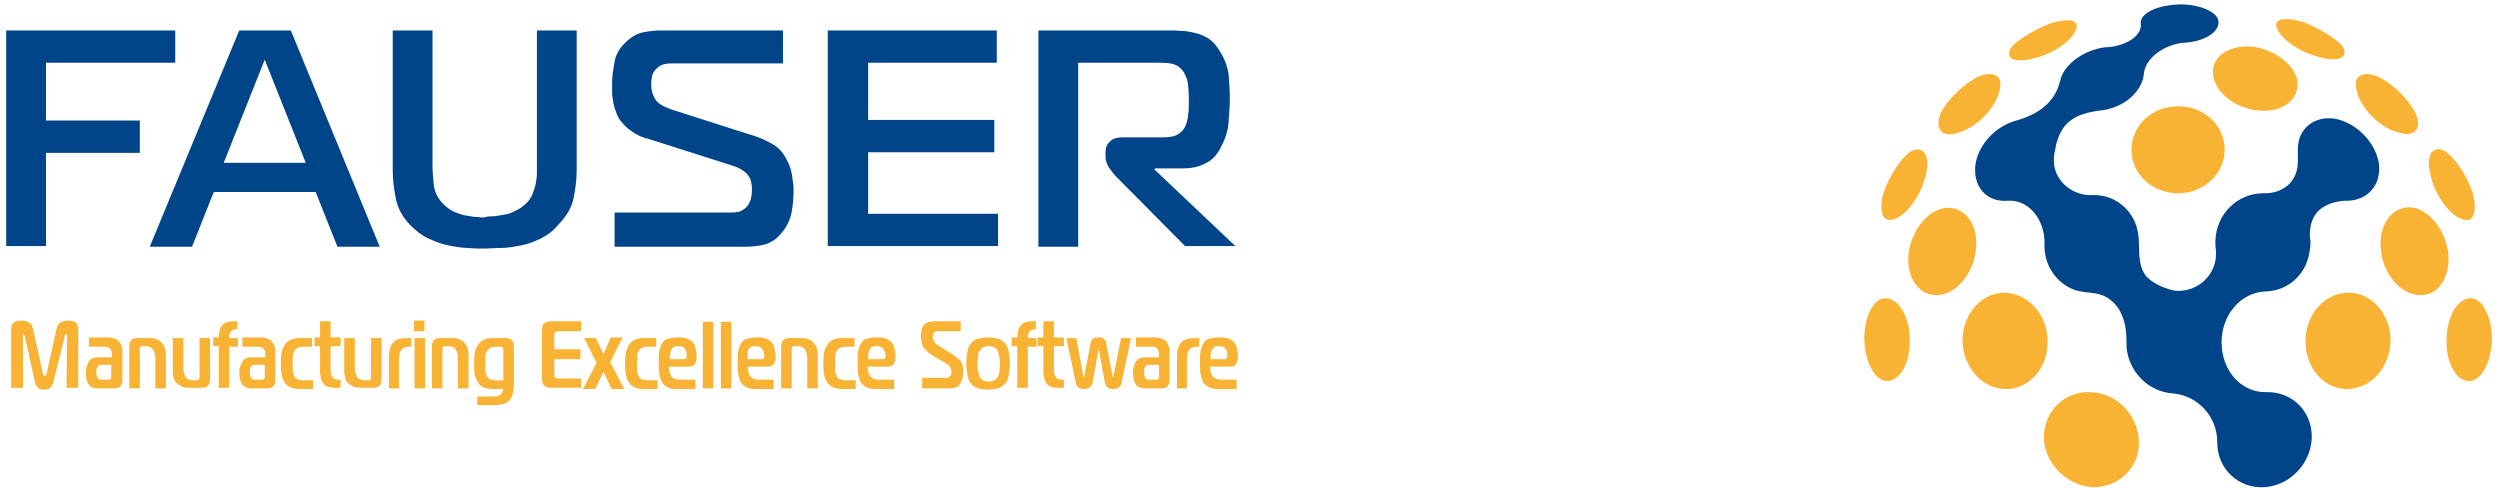<svg xmlns="http://www.w3.org/2000/svg" xmlns:xlink="http://www.w3.org/1999/xlink" id="Ebene_1" x="0px" y="0px" viewBox="0 0 402.3 78.6" style="enable-background:new 0 0 402.3 78.6;" xml:space="preserve">
<style type="text/css">
	.st0{clip-path:url(#SVGID_2_);fill:#00448A;}
	.st1{fill:#F8B334;}
	.st2{fill:#00448A;}
</style>
<g>
	<g>
		<defs>
			<rect id="SVGID_1_" x="1" y="0.6" width="400" height="400"></rect>
		</defs>
		<clipPath id="SVGID_2_">
			<use xlink:href="#SVGID_1_" style="overflow:visible;"></use>
		</clipPath>
		<path class="st0" d="M382.8,26.2c-0.6-3.4-3.7-6.5-7.1-7.1c-2.8-0.4-5,1-5.7,3.3c-0.7,2.3,0.6,4.7-1.5,7.1c-1.1,1.1-2.5,1.6-4,1.6    l0,0c-0.1,0-0.2,0-0.3,0c-4.2,0-7.6,3.4-7.7,7.7l0,0c0,0,0,0.1,0,0.1c0,0,0,0.1,0,0.1c0,0.4,0,0.8,0.1,1.3l0,0c0,0.2,0,0.4,0,0.6    c0,3.2-2.7,5.9-6,5.9c-0.3,0-0.7,0-1-0.1c0,0,0,0,0,0c-1.9-0.5-3.2-1.2-4.2-2.2c-1.7-2.1-0.9-5.1-1.4-7.3c-0.7-3.5-3.8-6-7.4-5.8    c-0.2,0-0.5,0-0.5,0c-3.1-0.2-5.6-2.6-5.6-5.6c0-0.4,0.1-1.4,0.2-1.6c0.3-2,1-3.4,2-4.4c1-0.9,2-1.4,3.9-1.8    c0.4-0.1,1.2-0.2,1.2-0.2c3.9-0.3,7-3.1,7.2-6c0-0.2,0.1-0.5,0.1-0.5c0.5-2.1,3.1-4,6-4.4l0,0c3.5-0.1,6.1-1.7,5.9-3.5    c-0.2-1.5-3-2.7-6.2-2.7c-3.3,0.1-6,1.2-6.3,2.7c0,0.3,0,0.5,0,0.8c-0.1,1.7-2.5,3.2-5.4,3.4l0,0l0,0c-0.1,0-0.2,0-0.3,0    c-3.2,0.4-6.2,2.4-7.1,4.8c0,0-0.1,0.4-0.3,1c-0.7,2.6-2.7,4.5-5.7,5.6c-1.1,0.4-1.9,0.5-3,1.1c-2.4,1.2-4.4,3.7-4.8,6.3    c-0.5,3.5,1.7,6.2,5.2,5.9c0,0,0.3,0,0.4,0c3,0,5.5,3,5.5,6.7c0,0.1,0,0.1,0,0.2l0,0c0,0,0,0.1,0,0.1c-0.1,3.4,1.9,6.2,4.7,7.3    c2.5,0.9,4.5-0.1,6.8,2.5c1,1.2,1.7,3.1,1.7,5.7c0,0.1,0,1.2,0,1.1c0.4,4,3.5,7.1,7.4,7.4v0c4,0.3,7.2,3.7,7.2,7.8    c0,0.1,0,0.2,0,0.3h0c0.1,4.1,3.4,7.2,7.5,7c4.1-0.2,7.5-3.7,7.7-7.8c0.2-4.2-3-7.6-7.3-7.5c0,0-0.1,0-0.2,0v0c-3.9,0-7-3.5-7-8    c0-4.5,3.1-8,7-8.2v0c0,0,0.1,0,0.1,0c0,0,0,0,0,0c3.6-0.1,6.4-2.7,7-6.1c0.1-0.6,0.2-1.1,0.2-1.7c0-0.3,0-0.6-0.1-0.9    c0-1.5,0.1-2.8,1.3-4.2c0.9-0.9,2.2-1.5,4.2-1.7C380.9,32.5,383.3,29.8,382.8,26.2L382.8,26.2z"></path>
	</g>
	<path class="st1" d="M401,54.6c0-3.4-1.4-6.4-3.2-6.6c-2.2-0.2-4.1,2.8-4.1,6.8c-0.1,3.9,1.8,6.8,3.9,6.5   C399.5,61,400.9,58.1,401,54.6L401,54.6z M397.9,31c-0.9-2.7-2.9-5.7-4.5-6.7c-1.9-1-3.1,0.6-2.3,3.8c0.7,3.3,3.1,6.6,5.2,7.2   C398.1,35.9,398.7,34,397.9,31L397.9,31z M388.7,18.2c-1.1-2.2-3.7-4.8-6.1-5.9c-2.5-1-4.1,0-3.3,2.5c0.7,2.8,3.8,5.8,6.6,6.5   C388.6,22.2,389.8,20.7,388.7,18.2L388.7,18.2z M378.1,47.1c-3.9-0.1-7.1,3.4-7.1,7.8c0,4.4,3.1,7.9,7,7.7c3.7-0.2,6.6-3.6,6.7-7.8   C384.7,50.7,381.8,47.2,378.1,47.1L378.1,47.1z M377,7.5c-1-1.3-3.9-3-6.5-4c-2.8-0.8-4.7-0.5-4.1,1c0.6,1.8,3.8,4,6.9,4.7   C376.4,10.1,378,9.2,377,7.5L377,7.5z M362.4,7.5c-3.6-0.3-6.4,1.5-6.3,4.2c0.1,3,3.5,5.8,7.5,6.1c3.9,0.3,6.5-1.9,6.1-4.9   C369.1,10.3,365.9,7.9,362.4,7.5L362.4,7.5z M358,24.1c0-3.9-3.3-7-7.5-7s-7.5,3.1-7.5,7c0,3.9,3.3,7,7.5,7S358,27.9,358,24.1   L358,24.1z M344.2,71.1c-0.1-4.3-3.6-8-8-8c-4.2-0.1-7.4,3.3-7.3,7.5c0.2,4.1,3.7,7.5,7.8,7.8C340.9,78.5,344.3,75.3,344.2,71.1   L344.2,71.1z M334.1,4.7c0.6-1.5-1.2-1.8-4-1c-2.6,1-5.5,2.7-6.5,4c-1,1.7,0.5,2.5,3.6,1.7C330.4,8.7,333.5,6.5,334.1,4.7   L334.1,4.7z M322.4,47.1c-3.7,0.1-6.6,3.6-6.6,7.7c0.1,4.2,3,7.6,6.7,7.8c3.9,0.2,7.1-3.3,7-7.7C329.5,50.6,326.3,47.1,322.4,47.1   L322.4,47.1z M321.7,14.8c0.8-2.5-0.7-3.5-3.3-2.5c-2.3,1.1-5,3.7-6.1,5.9c-1,2.5,0.1,4,2.7,3.2C317.9,20.6,321,17.6,321.7,14.8   L321.7,14.8z M309.9,28.1c0.8-3.1-0.4-4.7-2.3-3.8c-1.6,1-3.6,4-4.5,6.7c-0.8,2.9-0.2,4.9,1.6,4.3   C306.8,34.7,309.2,31.4,309.9,28.1L309.9,28.1z M303.2,48c-1.9,0.2-3.2,3.2-3.2,6.6c0.1,3.4,1.5,6.4,3.4,6.7c2.2,0.2,4-2.7,3.9-6.5   C307.4,50.9,305.4,47.8,303.2,48L303.2,48z M311.7,47.5c3.2-0.1,6-3.6,6.3-7.7c0.3-4-2.1-6.8-5.2-6.3c-2.8,0.5-5.3,3.8-5.7,7.5   C306.8,44.7,308.8,47.6,311.7,47.5L311.7,47.5z M383.1,39.8c0.2,4.1,3.1,7.6,6.3,7.7c2.9,0.1,4.9-2.8,4.6-6.6   c-0.4-3.7-2.9-7-5.7-7.5C385.2,33,382.8,35.8,383.1,39.8L383.1,39.8z"></path>
	<path class="st2" d="M7.4,19.4h15.1v5.2H7.4v15H1V4.9l27.2,0v5.2H7.4V19.4L7.4,19.4z M38.5,4.9L24.1,39.7h6.8l3.5-8.8h16.4l3.5,8.8   h6.8L46.8,4.9H38.5L38.5,4.9z M49.2,26.2H36l6.6-16.6L49.2,26.2L49.2,26.2z M79.6,34.8c0.6-0.1,1.2-0.2,1.8-0.3   c0.6-0.1,1.2-0.4,1.8-0.7c0.6-0.3,1.1-0.7,1.6-1.2c0.4-0.4,0.7-0.9,0.9-1.4c0.2-0.5,0.4-1.1,0.5-1.6c0.1-0.5,0.2-1.1,0.2-1.6   c0-0.5,0-1,0-1.4V4.9h6.4v22.5c0,1.5-0.2,3-0.5,4.5c-0.3,1.5-1.2,3-2.5,4.3C89,37.2,88,37.9,87,38.4c-1.1,0.5-2.1,0.9-3.2,1.1   c-1.1,0.2-2.1,0.4-3.1,0.4c-1,0-1.9,0.1-2.7,0.1c-0.8,0-1.7,0-2.7-0.1c-1,0-2-0.2-3.1-0.4c-1.1-0.2-2.1-0.6-3.2-1.1   c-1.1-0.5-2-1.2-2.9-2.1C64.8,35,64,33.5,63.7,32c-0.3-1.5-0.5-3.1-0.5-4.5V4.9h6.4v21.7c0,1,0.1,2,0.2,3.1c0.1,1.1,0.6,2.1,1.4,3   c0.5,0.5,1,0.9,1.5,1.2c0.6,0.3,1.2,0.5,1.8,0.7c0.6,0.1,1.2,0.2,1.8,0.3c0.6,0,1.1,0.1,1.6,0.1C78.4,34.8,79,34.8,79.6,34.8   L79.6,34.8z M98.9,39.7h21c1.1,0,2.2-0.1,3.3-0.4c1-0.3,2-1,2.8-2.1c0.7-0.9,1.2-2,1.4-3.1c0.2-1.1,0.3-2.3,0.3-3.4   c0-0.4,0-0.9-0.1-1.4c-0.1-0.6-0.1-1.1-0.3-1.8c-0.1-0.6-0.4-1.2-0.7-1.8c-0.3-0.6-0.7-1.2-1.2-1.7c-0.5-0.5-1.2-0.9-2-1.3   c-0.8-0.4-1.8-0.8-2.9-1.1l-12.5-4c-1.4-0.5-2.2-1-2.6-1.7c-0.4-0.7-0.6-1.4-0.6-2.2c0-0.3,0-0.8,0.1-1.3c0.1-0.5,0.3-1,0.8-1.4   c0.4-0.4,0.8-0.6,1.3-0.7c0.5-0.1,0.9-0.1,1.4-0.1H126V4.9h-19.7c-0.8,0-1.8,0.1-2.8,0.3c-1,0.2-2,0.8-2.8,1.6   c-1,0.9-1.6,2-1.8,3.1c-0.2,1.2-0.4,2.3-0.4,3.3c0,0.5,0,1,0,1.6c0,0.6,0.1,1.1,0.2,1.7c0.1,0.6,0.3,1.2,0.5,1.7   c0.2,0.6,0.5,1.1,0.9,1.5c0.3,0.4,0.7,0.8,1.1,1.1c0.4,0.3,0.8,0.6,1.2,0.8c0.4,0.2,0.7,0.4,1.1,0.5c0.3,0.1,0.5,0.2,0.7,0.2   l13.5,4.3c0.7,0.2,1.3,0.5,1.8,0.8c0.4,0.3,0.8,0.6,1,1c0.2,0.3,0.4,0.7,0.4,1.1c0.1,0.4,0.1,0.7,0.1,1c0,0.3,0,0.7-0.1,1.1   c0,0.4-0.2,0.8-0.4,1.2c-0.2,0.4-0.5,0.7-1,1c-0.4,0.3-1,0.4-1.8,0.4H98.9V39.7L98.9,39.7z M139.7,34.4h20.9v5.2h-27.4V4.9l27.2,0   v5.2h-20.7v9.2h20.3v5.2h-20.3L139.7,34.4L139.7,34.4z M173.7,10.1l12.8,0c0.5,0,1.1,0,1.8,0.1c0.7,0.1,1.3,0.4,1.8,0.9   c0.4,0.4,0.6,0.9,0.9,1.6c0.2,0.7,0.3,1.8,0.3,3.2c0,0.3,0,0.7,0,1.1c0,0.4,0,0.9-0.1,1.3c0,0.4-0.1,0.9-0.2,1.3   c-0.1,0.4-0.3,0.8-0.4,1c-0.5,0.7-1,1.1-1.7,1.3c-0.7,0.2-1.3,0.2-1.8,0.2h-6.4c-0.9,0-1.7,0.2-2.1,0.7c-0.5,0.4-0.7,1-0.7,1.7v0.8   c0,0.5,0.2,1,0.5,1.6c0.4,0.5,0.7,1,1.1,1.4l11.2,11.3h8.1l-13-12.3v-0.2h4.4c1,0,1.8-0.1,2.5-0.3c0.7-0.2,1.3-0.5,1.8-0.8   c0.5-0.3,0.9-0.7,1.2-1.1c0.3-0.4,0.6-0.8,0.8-1.3c0.7-1.3,1.1-2.6,1.2-3.9c0.1-1.3,0.2-2.6,0.2-3.9c0-1.3-0.1-2.5-0.2-3.9   c-0.2-1.3-0.7-2.6-1.5-3.8c-0.5-0.8-1-1.4-1.6-1.8c-0.6-0.4-1.2-0.7-1.9-0.9c-0.7-0.2-1.3-0.3-2-0.4c-0.7,0-1.3-0.1-1.9-0.1   l-21.7,0v34.8h6.4V10.1L173.7,10.1z"></path>
	<path class="st1" d="M10.4,54.2c0-0.2,0.1-0.4,0.2-0.4c0,0,0.1,0,0.1,0c0,0,0.1,0.1,0.1,0.3l-0.1,8.3h1.9v-9.4   c0-0.5-0.1-0.8-0.4-1.1c-0.3-0.2-0.7-0.3-1.2-0.3c-0.6,0-1,0.1-1.3,0.3c-0.3,0.2-0.5,0.6-0.6,1l-1.6,7.2c-0.1,0.3-0.2,0.4-0.3,0.4   c-0.1,0-0.2-0.1-0.3-0.4l-1.6-7.2c-0.1-0.5-0.3-0.8-0.6-1c-0.3-0.2-0.7-0.3-1.3-0.3c-0.5,0-0.9,0.1-1.2,0.3   c-0.3,0.2-0.4,0.6-0.4,1.1v9.4h1.9l0-8.3c0,0,0-0.1,0-0.2c0-0.1,0.1-0.1,0.1-0.1c0,0,0.1,0,0.1,0.1c0,0,0.1,0.1,0.1,0.3l1.6,7.2   c0.1,0.5,0.3,0.8,0.5,1s0.6,0.3,1,0.3s0.8-0.1,1-0.3s0.4-0.5,0.5-1L10.4,54.2L10.4,54.2z M14.3,54.4v1.4h2.6c0.7,0,1.1,0.4,1.1,1.2   v0.5h-2.3c-0.6,0-1.1,0.2-1.4,0.7c-0.3,0.5-0.5,1.1-0.5,1.8c0,0.8,0.2,1.5,0.5,1.9c0.3,0.4,0.8,0.6,1.4,0.6h2.7   c0.9,0,1.3-0.5,1.3-1.4v-4.3c0-0.3,0-0.7-0.1-1c-0.1-0.3-0.2-0.5-0.4-0.8c-0.2-0.2-0.4-0.4-0.7-0.5c-0.3-0.1-0.6-0.2-0.9-0.2H14.3   L14.3,54.4z M17.9,58.8v1.8c0,0.3-0.1,0.5-0.4,0.5h-1.2c-0.3,0-0.5-0.1-0.6-0.3c-0.1-0.2-0.2-0.5-0.2-0.9c0-0.4,0.1-0.7,0.2-0.9   c0.1-0.2,0.3-0.3,0.6-0.3H17.9L17.9,58.8z M20.8,62.5h1.7v-6.3c0-0.3,0.1-0.5,0.4-0.5h0.5c0.6,0,1,0.2,1.2,0.5   c0.2,0.3,0.4,0.8,0.4,1.4v4.9h1.7v-5.3c0-0.5-0.1-1-0.2-1.3c-0.1-0.4-0.4-0.6-0.6-0.9c-0.3-0.2-0.6-0.4-0.9-0.5   c-0.4-0.1-0.8-0.1-1.2-0.1h-1.7c-0.9,0-1.3,0.5-1.3,1.4V62.5L20.8,62.5z M33.8,54.4h-1.7v6.3c0,0.3-0.1,0.5-0.4,0.5h-0.6   c-0.6,0-1-0.2-1.2-0.5c-0.2-0.3-0.4-0.8-0.4-1.4v-4.9h-1.7v5.3c0,0.5,0.1,1,0.2,1.3c0.1,0.4,0.4,0.6,0.6,0.8   c0.3,0.2,0.6,0.4,0.9,0.5c0.4,0.1,0.8,0.1,1.2,0.1h1.8c0.9,0,1.3-0.5,1.3-1.4V54.4L33.8,54.4z M36.9,62.5v-6.7h1.4v-1.4h-1.4   c0-0.3,0-0.5,0.1-0.7c0-0.2,0.1-0.3,0.2-0.4c0.1-0.1,0.2-0.2,0.3-0.2c0.1,0,0.3-0.1,0.5-0.1c0,0,0.1,0,0.1,0c0,0,0.1,0,0.1,0v-1.3   c-0.1,0-0.1,0-0.2,0c-0.1,0-0.1,0-0.2,0c-0.4,0-0.8,0-1.1,0.1c-0.3,0.1-0.6,0.2-0.8,0.4c-0.2,0.2-0.4,0.5-0.5,0.8   c-0.1,0.4-0.2,0.8-0.2,1.3h-0.9v1.4h0.9v6.7H36.9L36.9,62.5z M39,54.4v1.4h2.6c0.7,0,1.1,0.4,1.1,1.2v0.5h-2.3   c-0.6,0-1.1,0.2-1.4,0.7c-0.3,0.5-0.5,1.1-0.5,1.8c0,0.8,0.2,1.5,0.5,1.9c0.3,0.4,0.8,0.6,1.4,0.6H43c0.9,0,1.3-0.5,1.3-1.4v-4.3   c0-0.3,0-0.7-0.1-1c-0.1-0.3-0.2-0.5-0.4-0.8c-0.2-0.2-0.4-0.4-0.7-0.5c-0.3-0.1-0.6-0.2-0.9-0.2H39L39,54.4z M42.6,58.8v1.8   c0,0.3-0.1,0.5-0.4,0.5H41c-0.3,0-0.5-0.1-0.6-0.3c-0.1-0.2-0.2-0.5-0.2-0.9c0-0.4,0.1-0.7,0.2-0.9c0.1-0.2,0.3-0.3,0.6-0.3H42.6   L42.6,58.8z M50.2,55.8v-1.4h-1.9c-0.6,0-1.2,0.1-1.6,0.3c-0.4,0.2-0.7,0.5-0.9,0.8c-0.2,0.4-0.4,0.8-0.5,1.3   c-0.1,0.5-0.1,1-0.1,1.7c0,0.6,0,1.2,0.1,1.7c0.1,0.5,0.2,0.9,0.5,1.3c0.2,0.4,0.5,0.6,0.9,0.8c0.4,0.2,0.9,0.3,1.6,0.3h2.1v-1.4   h-1.6c-0.4,0-0.8-0.1-1-0.2c-0.2-0.1-0.4-0.3-0.5-0.6c-0.1-0.2-0.2-0.5-0.2-0.8c0-0.3,0-0.7,0-1.1c0-0.4,0-0.7,0-1.1   c0-0.3,0.1-0.6,0.2-0.8c0.1-0.2,0.3-0.4,0.5-0.6c0.2-0.1,0.6-0.2,1-0.2H50.2L50.2,55.8z M54.8,62.5v-1.4h-0.1c-0.6,0-1-0.1-1.2-0.4   c-0.2-0.2-0.3-0.7-0.3-1.3v-3.7h1.6v-1.4h-1.6v-2.6h-1.7v2.6h-0.9v1.4h0.9v4.1c0,0.5,0.1,0.9,0.2,1.3c0.1,0.3,0.3,0.6,0.5,0.8   c0.2,0.2,0.5,0.4,0.8,0.4c0.3,0.1,0.7,0.1,1.1,0.1H54.8L54.8,62.5z M61.4,54.4h-1.7v6.3c0,0.3-0.1,0.5-0.4,0.5h-0.6   c-0.6,0-1-0.2-1.2-0.5c-0.2-0.3-0.4-0.8-0.4-1.4v-4.9h-1.7v5.3c0,0.5,0.1,1,0.2,1.3c0.1,0.4,0.4,0.6,0.6,0.8   c0.3,0.2,0.6,0.4,0.9,0.5c0.4,0.1,0.8,0.1,1.2,0.1h1.8c0.9,0,1.3-0.5,1.3-1.4V54.4L61.4,54.4z M62.5,62.5h1.7v-4.6   c0-0.4,0-0.7,0.1-0.9c0-0.3,0.1-0.5,0.3-0.7c0.1-0.2,0.3-0.3,0.5-0.4c0.2-0.1,0.5-0.1,0.8-0.1h0.3v-1.4h-0.7c-1,0-1.8,0.2-2.2,0.7   c-0.5,0.5-0.7,1.3-0.7,2.4V62.5L62.5,62.5z M66.7,62.5h1.7v-8.1h-1.7V62.5L66.7,62.5z M68.3,53.3v-1.7h-1.7v1.7H68.3L68.3,53.3z    M69.5,62.5h1.7v-6.3c0-0.3,0.1-0.5,0.4-0.5h0.5c0.6,0,1,0.2,1.2,0.5c0.2,0.3,0.4,0.8,0.4,1.4v4.9h1.7v-5.3c0-0.5-0.1-1-0.2-1.3   c-0.1-0.4-0.4-0.6-0.6-0.9c-0.3-0.2-0.6-0.4-0.9-0.5c-0.4-0.1-0.8-0.1-1.2-0.1h-1.7c-0.9,0-1.3,0.5-1.3,1.4V62.5L69.5,62.5z    M81,62.5c-0.1,0.9-0.6,1.3-1.5,1.3h-2.7v1.4h2.7c0.6,0,1.1-0.1,1.5-0.2c0.4-0.1,0.7-0.3,1-0.6c0.3-0.3,0.4-0.6,0.5-1   c0.1-0.4,0.2-0.9,0.2-1.5v-6.1c0-0.9-0.4-1.4-1.3-1.4h-2.1c-0.6,0-1.1,0.1-1.5,0.3c-0.4,0.2-0.7,0.5-0.9,0.8   c-0.2,0.4-0.4,0.8-0.5,1.3c-0.1,0.5-0.1,1-0.1,1.7c0,0.6,0,1.2,0.1,1.7c0.1,0.5,0.2,0.9,0.5,1.3c0.2,0.4,0.5,0.6,0.9,0.8   c0.4,0.2,0.9,0.3,1.5,0.3H81L81,62.5z M80.6,55.8c0.3,0,0.4,0.2,0.4,0.5v4.9h-1.3c-0.4,0-0.7-0.1-0.9-0.2c-0.2-0.1-0.4-0.3-0.5-0.6   c-0.1-0.2-0.2-0.5-0.2-0.8c0-0.3,0-0.7,0-1.1c0-0.4,0-0.7,0-1.1c0-0.3,0.1-0.6,0.2-0.8c0.1-0.2,0.3-0.4,0.5-0.6   c0.2-0.1,0.5-0.2,0.9-0.2H80.6L80.6,55.8z M93.6,60.9h-3.7c-0.3,0-0.5-0.1-0.6-0.2c-0.1-0.1-0.1-0.3-0.1-0.6v-2.3h4.2v-1.6h-4.2   v-2.1c0-0.3,0-0.5,0.1-0.6c0.1-0.1,0.3-0.2,0.6-0.2h3.6v-1.6h-4.8c-0.4,0-0.8,0.1-1.1,0.3c-0.3,0.2-0.4,0.7-0.4,1.3v7.5   c0,0.6,0.1,1,0.4,1.3c0.3,0.2,0.6,0.3,1.1,0.3h4.8V60.9L93.6,60.9z M100.4,62.5l-2.2-4.2l2-4h-1.9L97.1,57l-1.2-2.6H94l2,4   l-2.2,4.2h2l1.3-2.8l1.3,2.8H100.4L100.4,62.5z M105.6,55.8v-1.4h-1.9c-0.6,0-1.2,0.1-1.6,0.3c-0.4,0.2-0.7,0.5-0.9,0.8   c-0.2,0.4-0.4,0.8-0.5,1.3c-0.1,0.5-0.1,1-0.1,1.7c0,0.6,0,1.2,0.1,1.7c0.1,0.5,0.2,0.9,0.5,1.3c0.2,0.4,0.5,0.6,0.9,0.8   c0.4,0.2,0.9,0.3,1.6,0.3h2.1v-1.4h-1.6c-0.4,0-0.8-0.1-1-0.2c-0.2-0.1-0.4-0.3-0.5-0.6c-0.1-0.2-0.2-0.5-0.2-0.8   c0-0.3,0-0.7,0-1.1c0-0.4,0-0.7,0-1.1c0-0.3,0.1-0.6,0.2-0.8c0.1-0.2,0.3-0.4,0.5-0.6c0.2-0.1,0.6-0.2,1-0.2H105.6L105.6,55.8z    M111.9,62.5v-1.4h-2.6c-0.3,0-0.6-0.1-0.8-0.2c-0.2-0.1-0.4-0.2-0.5-0.4c-0.1-0.2-0.2-0.4-0.3-0.7c0-0.3-0.1-0.5-0.1-0.8h3.3   c0.4,0,0.7-0.1,0.9-0.4c0.2-0.3,0.3-0.7,0.3-1.1c0-0.7-0.1-1.2-0.2-1.6c-0.1-0.4-0.3-0.7-0.6-1c-0.3-0.2-0.6-0.4-1-0.5   c-0.4-0.1-0.8-0.1-1.3-0.1c-0.6,0-1.1,0.1-1.5,0.2c-0.4,0.1-0.7,0.3-0.9,0.7c-0.2,0.3-0.4,0.7-0.5,1.3c-0.1,0.5-0.1,1.2-0.1,2   c0,0.7,0,1.2,0.1,1.7c0.1,0.5,0.2,0.9,0.4,1.3c0.2,0.3,0.5,0.6,0.9,0.8c0.4,0.2,0.8,0.3,1.4,0.3H111.9L111.9,62.5z M107.8,57.7   c0-0.3,0-0.6,0.1-0.9c0-0.2,0.1-0.5,0.2-0.6c0.1-0.2,0.2-0.3,0.4-0.4c0.2-0.1,0.4-0.1,0.7-0.1c0.4,0,0.8,0.1,1,0.4   c0.2,0.2,0.3,0.6,0.3,1.2c0,0.1,0,0.2-0.1,0.3c0,0.1-0.1,0.2-0.3,0.2H107.8L107.8,57.7z M113.1,62.5h1.7V51.8h-1.7V62.5L113.1,62.5   z M116,62.5h1.7V51.8H116V62.5L116,62.5z M124.5,62.5v-1.4H122c-0.3,0-0.6-0.1-0.8-0.2c-0.2-0.1-0.4-0.2-0.5-0.4   c-0.1-0.2-0.2-0.4-0.3-0.7c0-0.3-0.1-0.5-0.1-0.8h3.3c0.4,0,0.7-0.1,0.9-0.4c0.2-0.3,0.3-0.7,0.3-1.1c0-0.7-0.1-1.2-0.2-1.6   c-0.1-0.4-0.3-0.7-0.6-1c-0.3-0.2-0.6-0.4-1-0.5c-0.4-0.1-0.8-0.1-1.3-0.1c-0.6,0-1.1,0.1-1.5,0.2c-0.4,0.1-0.7,0.3-0.9,0.7   c-0.2,0.3-0.4,0.7-0.5,1.3c-0.1,0.5-0.1,1.2-0.1,2c0,0.7,0,1.2,0.1,1.7c0.1,0.5,0.2,0.9,0.4,1.3c0.2,0.3,0.5,0.6,0.9,0.8   c0.4,0.2,0.8,0.3,1.4,0.3H124.5L124.5,62.5z M120.3,57.7c0-0.3,0-0.6,0-0.9c0-0.2,0.1-0.5,0.2-0.6c0.1-0.2,0.2-0.3,0.4-0.4   c0.2-0.1,0.4-0.1,0.7-0.1c0.4,0,0.8,0.1,1,0.4c0.2,0.2,0.4,0.6,0.4,1.2c0,0.1,0,0.2-0.1,0.3c0,0.1-0.1,0.2-0.3,0.2H120.3   L120.3,57.7z M125.7,62.5h1.7v-6.3c0-0.3,0.1-0.5,0.4-0.5h0.5c0.6,0,1,0.2,1.2,0.5c0.2,0.3,0.4,0.8,0.4,1.4v4.9h1.7v-5.3   c0-0.5-0.1-1-0.2-1.3c-0.1-0.4-0.4-0.6-0.6-0.9c-0.3-0.2-0.6-0.4-0.9-0.5c-0.4-0.1-0.8-0.1-1.2-0.1H127c-0.9,0-1.3,0.5-1.3,1.4   V62.5L125.7,62.5z M137.5,55.8v-1.4h-1.9c-0.6,0-1.2,0.1-1.6,0.3c-0.4,0.2-0.7,0.5-0.9,0.8c-0.2,0.4-0.4,0.8-0.5,1.3   c-0.1,0.5-0.1,1-0.1,1.7c0,0.6,0,1.2,0.1,1.7c0.1,0.5,0.2,0.9,0.5,1.3c0.2,0.4,0.5,0.6,0.9,0.8c0.4,0.2,0.9,0.3,1.6,0.3h2.1v-1.4   h-1.6c-0.4,0-0.8-0.1-1-0.2c-0.2-0.1-0.4-0.3-0.5-0.6c-0.1-0.2-0.2-0.5-0.2-0.8c0-0.3,0-0.7,0-1.1c0-0.4,0-0.7,0-1.1   c0-0.3,0.1-0.6,0.2-0.8c0.1-0.2,0.3-0.4,0.5-0.6c0.2-0.1,0.6-0.2,1-0.2H137.5L137.5,55.8z M143.9,62.5v-1.4h-2.6   c-0.3,0-0.6-0.1-0.8-0.2c-0.2-0.1-0.4-0.2-0.5-0.4c-0.1-0.2-0.2-0.4-0.3-0.7c0-0.3-0.1-0.5-0.1-0.8h3.3c0.4,0,0.7-0.1,0.9-0.4   c0.2-0.3,0.3-0.7,0.3-1.1c0-0.7-0.1-1.2-0.2-1.6c-0.1-0.4-0.3-0.7-0.6-1c-0.3-0.2-0.6-0.4-1-0.5c-0.4-0.1-0.8-0.1-1.3-0.1   c-0.6,0-1.1,0.1-1.5,0.2c-0.4,0.1-0.7,0.3-0.9,0.7c-0.2,0.3-0.4,0.7-0.5,1.3c-0.1,0.5-0.1,1.2-0.1,2c0,0.7,0,1.2,0.1,1.7   c0.1,0.5,0.2,0.9,0.4,1.3c0.2,0.3,0.5,0.6,0.9,0.8c0.4,0.2,0.8,0.3,1.4,0.3H143.9L143.9,62.5z M139.7,57.7c0-0.3,0-0.6,0.1-0.9   c0-0.2,0.1-0.5,0.2-0.6c0.1-0.2,0.2-0.3,0.4-0.4c0.2-0.1,0.4-0.1,0.7-0.1c0.4,0,0.8,0.1,1,0.4c0.2,0.2,0.4,0.6,0.4,1.2   c0,0.1,0,0.2-0.1,0.3c0,0.1-0.1,0.2-0.3,0.2H139.7L139.7,57.7z M148.2,62.5h4.6c0.8,0,1.3-0.2,1.7-0.7c0.3-0.5,0.5-1.1,0.5-1.9   c0-0.4,0-0.8-0.1-1.1c-0.1-0.3-0.2-0.5-0.4-0.8c-0.2-0.2-0.4-0.4-0.7-0.6c-0.3-0.2-0.5-0.4-0.9-0.6l-1.9-1.2   c-0.4-0.2-0.6-0.5-0.7-0.7c-0.1-0.2-0.2-0.4-0.2-0.7c0-0.4,0.1-0.6,0.2-0.7c0.2-0.1,0.4-0.2,0.6-0.2h3.7v-1.6h-4.2   c-0.8,0-1.4,0.2-1.7,0.6c-0.4,0.4-0.5,1-0.5,1.8c0,0.7,0.1,1.3,0.4,1.8c0.3,0.4,0.7,0.8,1.3,1.2l2.2,1.3c0.4,0.2,0.7,0.5,0.8,0.7   c0.1,0.2,0.2,0.5,0.2,0.7c0,0.1,0,0.2,0,0.3c0,0.1-0.1,0.2-0.1,0.3c-0.1,0.1-0.2,0.2-0.3,0.3c-0.1,0.1-0.3,0.1-0.5,0.1h-3.8V62.5   L148.2,62.5z M157.4,54.5c-0.4,0.1-0.8,0.3-1.1,0.7c-0.3,0.3-0.5,0.7-0.6,1.3c-0.1,0.5-0.2,1.2-0.2,2c0,0.8,0.1,1.5,0.2,2   c0.1,0.5,0.3,1,0.6,1.3c0.3,0.3,0.6,0.5,1.1,0.7c0.4,0.1,1,0.2,1.6,0.2c0.6,0,1.2-0.1,1.6-0.2c0.4-0.1,0.8-0.4,1.1-0.7   c0.3-0.3,0.5-0.7,0.6-1.3c0.1-0.5,0.2-1.2,0.2-2c0-0.8-0.1-1.5-0.2-2c-0.1-0.5-0.3-1-0.6-1.3c-0.3-0.3-0.6-0.5-1.1-0.7   c-0.4-0.1-1-0.2-1.6-0.2C158.4,54.3,157.9,54.4,157.4,54.5L157.4,54.5z M157.4,57.2c0-0.3,0.1-0.6,0.3-0.8c0.1-0.2,0.3-0.4,0.5-0.5   c0.2-0.1,0.5-0.2,0.9-0.2c0.4,0,0.6,0.1,0.9,0.2c0.2,0.1,0.4,0.3,0.5,0.5c0.1,0.2,0.2,0.5,0.3,0.8c0,0.3,0.1,0.8,0.1,1.3   c0,0.5,0,0.9-0.1,1.3c0,0.4-0.1,0.6-0.3,0.9c-0.1,0.2-0.3,0.4-0.5,0.5c-0.2,0.1-0.5,0.2-0.9,0.2c-0.4,0-0.7-0.1-0.9-0.2   c-0.2-0.1-0.4-0.3-0.5-0.5c-0.1-0.2-0.2-0.5-0.3-0.9s-0.1-0.8-0.1-1.3C157.3,57.9,157.4,57.5,157.4,57.2L157.4,57.2z M165.4,62.5   v-6.7h1.4v-1.4h-1.4c0-0.3,0-0.5,0.1-0.7s0.1-0.3,0.2-0.4c0.1-0.1,0.2-0.2,0.3-0.2c0.1,0,0.3-0.1,0.5-0.1c0,0,0.1,0,0.1,0   c0,0,0.1,0,0.1,0v-1.3c-0.1,0-0.1,0-0.2,0c-0.1,0-0.1,0-0.2,0c-0.4,0-0.8,0-1.1,0.1c-0.3,0.1-0.6,0.2-0.8,0.4   c-0.2,0.2-0.4,0.5-0.5,0.8c-0.1,0.4-0.2,0.8-0.2,1.3h-0.9v1.4h0.9v6.7H165.4L165.4,62.5z M171.2,62.5v-1.4h-0.1   c-0.6,0-1-0.1-1.2-0.4c-0.2-0.2-0.3-0.7-0.3-1.3v-3.7h1.6v-1.4h-1.6v-2.6h-1.7v2.6H167v1.4h0.9v4.1c0,0.5,0.1,0.9,0.2,1.3   c0.1,0.3,0.3,0.6,0.5,0.8c0.2,0.2,0.5,0.4,0.8,0.4c0.3,0.1,0.7,0.1,1.1,0.1H171.2L171.2,62.5z M173.2,54.4h-1.6l1.5,7.1   c0.1,0.4,0.2,0.7,0.4,0.8c0.2,0.2,0.5,0.3,0.9,0.3s0.7-0.1,0.9-0.2c0.3-0.2,0.4-0.4,0.5-0.8l0.9-4.9c0-0.1,0-0.1,0-0.2   c0-0.1,0-0.1,0.1-0.1s0.1,0,0.1,0.1c0,0.1,0,0.1,0,0.2l0.9,4.9c0.1,0.4,0.2,0.6,0.5,0.8c0.3,0.2,0.6,0.2,0.9,0.2   c0.4,0,0.6-0.1,0.9-0.3c0.2-0.2,0.4-0.5,0.4-0.8l1.5-7.1h-1.6l-1.2,6c0,0.2-0.1,0.2-0.1,0.2c-0.1,0-0.1-0.1-0.1-0.2l-1-5.2   c0-0.2-0.1-0.4-0.2-0.5s-0.2-0.2-0.3-0.3c-0.1-0.1-0.3-0.1-0.4-0.1c-0.1,0-0.2,0-0.3,0c-0.1,0-0.2,0-0.3,0c-0.1,0-0.2,0-0.4,0.1   c-0.1,0.1-0.2,0.1-0.4,0.3c-0.1,0.1-0.2,0.3-0.2,0.5l-1,5.2c0,0.2-0.1,0.2-0.1,0.2c-0.1,0-0.1-0.1-0.1-0.2L173.2,54.4L173.2,54.4z    M182.8,54.4v1.4h2.6c0.7,0,1.1,0.4,1.1,1.2v0.5h-2.3c-0.6,0-1.1,0.2-1.4,0.7c-0.3,0.5-0.5,1.1-0.5,1.8c0,0.8,0.2,1.5,0.5,1.9   c0.3,0.4,0.8,0.6,1.4,0.6h2.7c0.9,0,1.3-0.5,1.3-1.4v-4.3c0-0.3,0-0.7-0.1-1c-0.1-0.3-0.2-0.5-0.4-0.8c-0.2-0.2-0.4-0.4-0.7-0.5   c-0.3-0.1-0.6-0.2-0.9-0.2H182.8L182.8,54.4z M186.5,58.8v1.8c0,0.3-0.1,0.5-0.4,0.5h-1.2c-0.3,0-0.5-0.1-0.6-0.3   c-0.1-0.2-0.2-0.5-0.2-0.9c0-0.4,0.1-0.7,0.2-0.9c0.1-0.2,0.3-0.3,0.6-0.3H186.5L186.5,58.8z M189.3,62.5h1.7v-4.6   c0-0.4,0-0.7,0.1-0.9c0-0.3,0.1-0.5,0.3-0.7c0.1-0.2,0.3-0.3,0.5-0.4c0.2-0.1,0.5-0.1,0.8-0.1h0.3v-1.4h-0.7c-1,0-1.8,0.2-2.2,0.7   c-0.5,0.5-0.7,1.3-0.7,2.4V62.5L189.3,62.5z M199,62.5v-1.4h-2.6c-0.3,0-0.6-0.1-0.8-0.2c-0.2-0.1-0.4-0.2-0.5-0.4   c-0.1-0.2-0.2-0.4-0.3-0.7c0-0.3-0.1-0.5-0.1-0.8h3.3c0.4,0,0.7-0.1,0.9-0.4c0.2-0.3,0.3-0.7,0.3-1.1c0-0.7-0.1-1.2-0.2-1.6   c-0.1-0.4-0.3-0.7-0.6-1c-0.3-0.2-0.6-0.4-1-0.5c-0.4-0.1-0.8-0.1-1.3-0.1c-0.6,0-1.1,0.1-1.5,0.2c-0.4,0.1-0.7,0.3-0.9,0.7   c-0.2,0.3-0.4,0.7-0.5,1.3c-0.1,0.5-0.1,1.2-0.1,2c0,0.7,0,1.2,0.1,1.7c0.1,0.5,0.2,0.9,0.4,1.3c0.2,0.3,0.5,0.6,0.9,0.8   c0.4,0.2,0.8,0.3,1.4,0.3H199L199,62.5z M194.8,57.7c0-0.3,0-0.6,0.1-0.9c0-0.2,0.1-0.5,0.2-0.6c0.1-0.2,0.2-0.3,0.4-0.4   c0.2-0.1,0.4-0.1,0.7-0.1c0.4,0,0.8,0.1,1,0.4c0.2,0.2,0.3,0.6,0.3,1.2c0,0.1,0,0.2-0.1,0.3c0,0.1-0.1,0.2-0.3,0.2H194.8   L194.8,57.7z"></path>
</g>
</svg>
